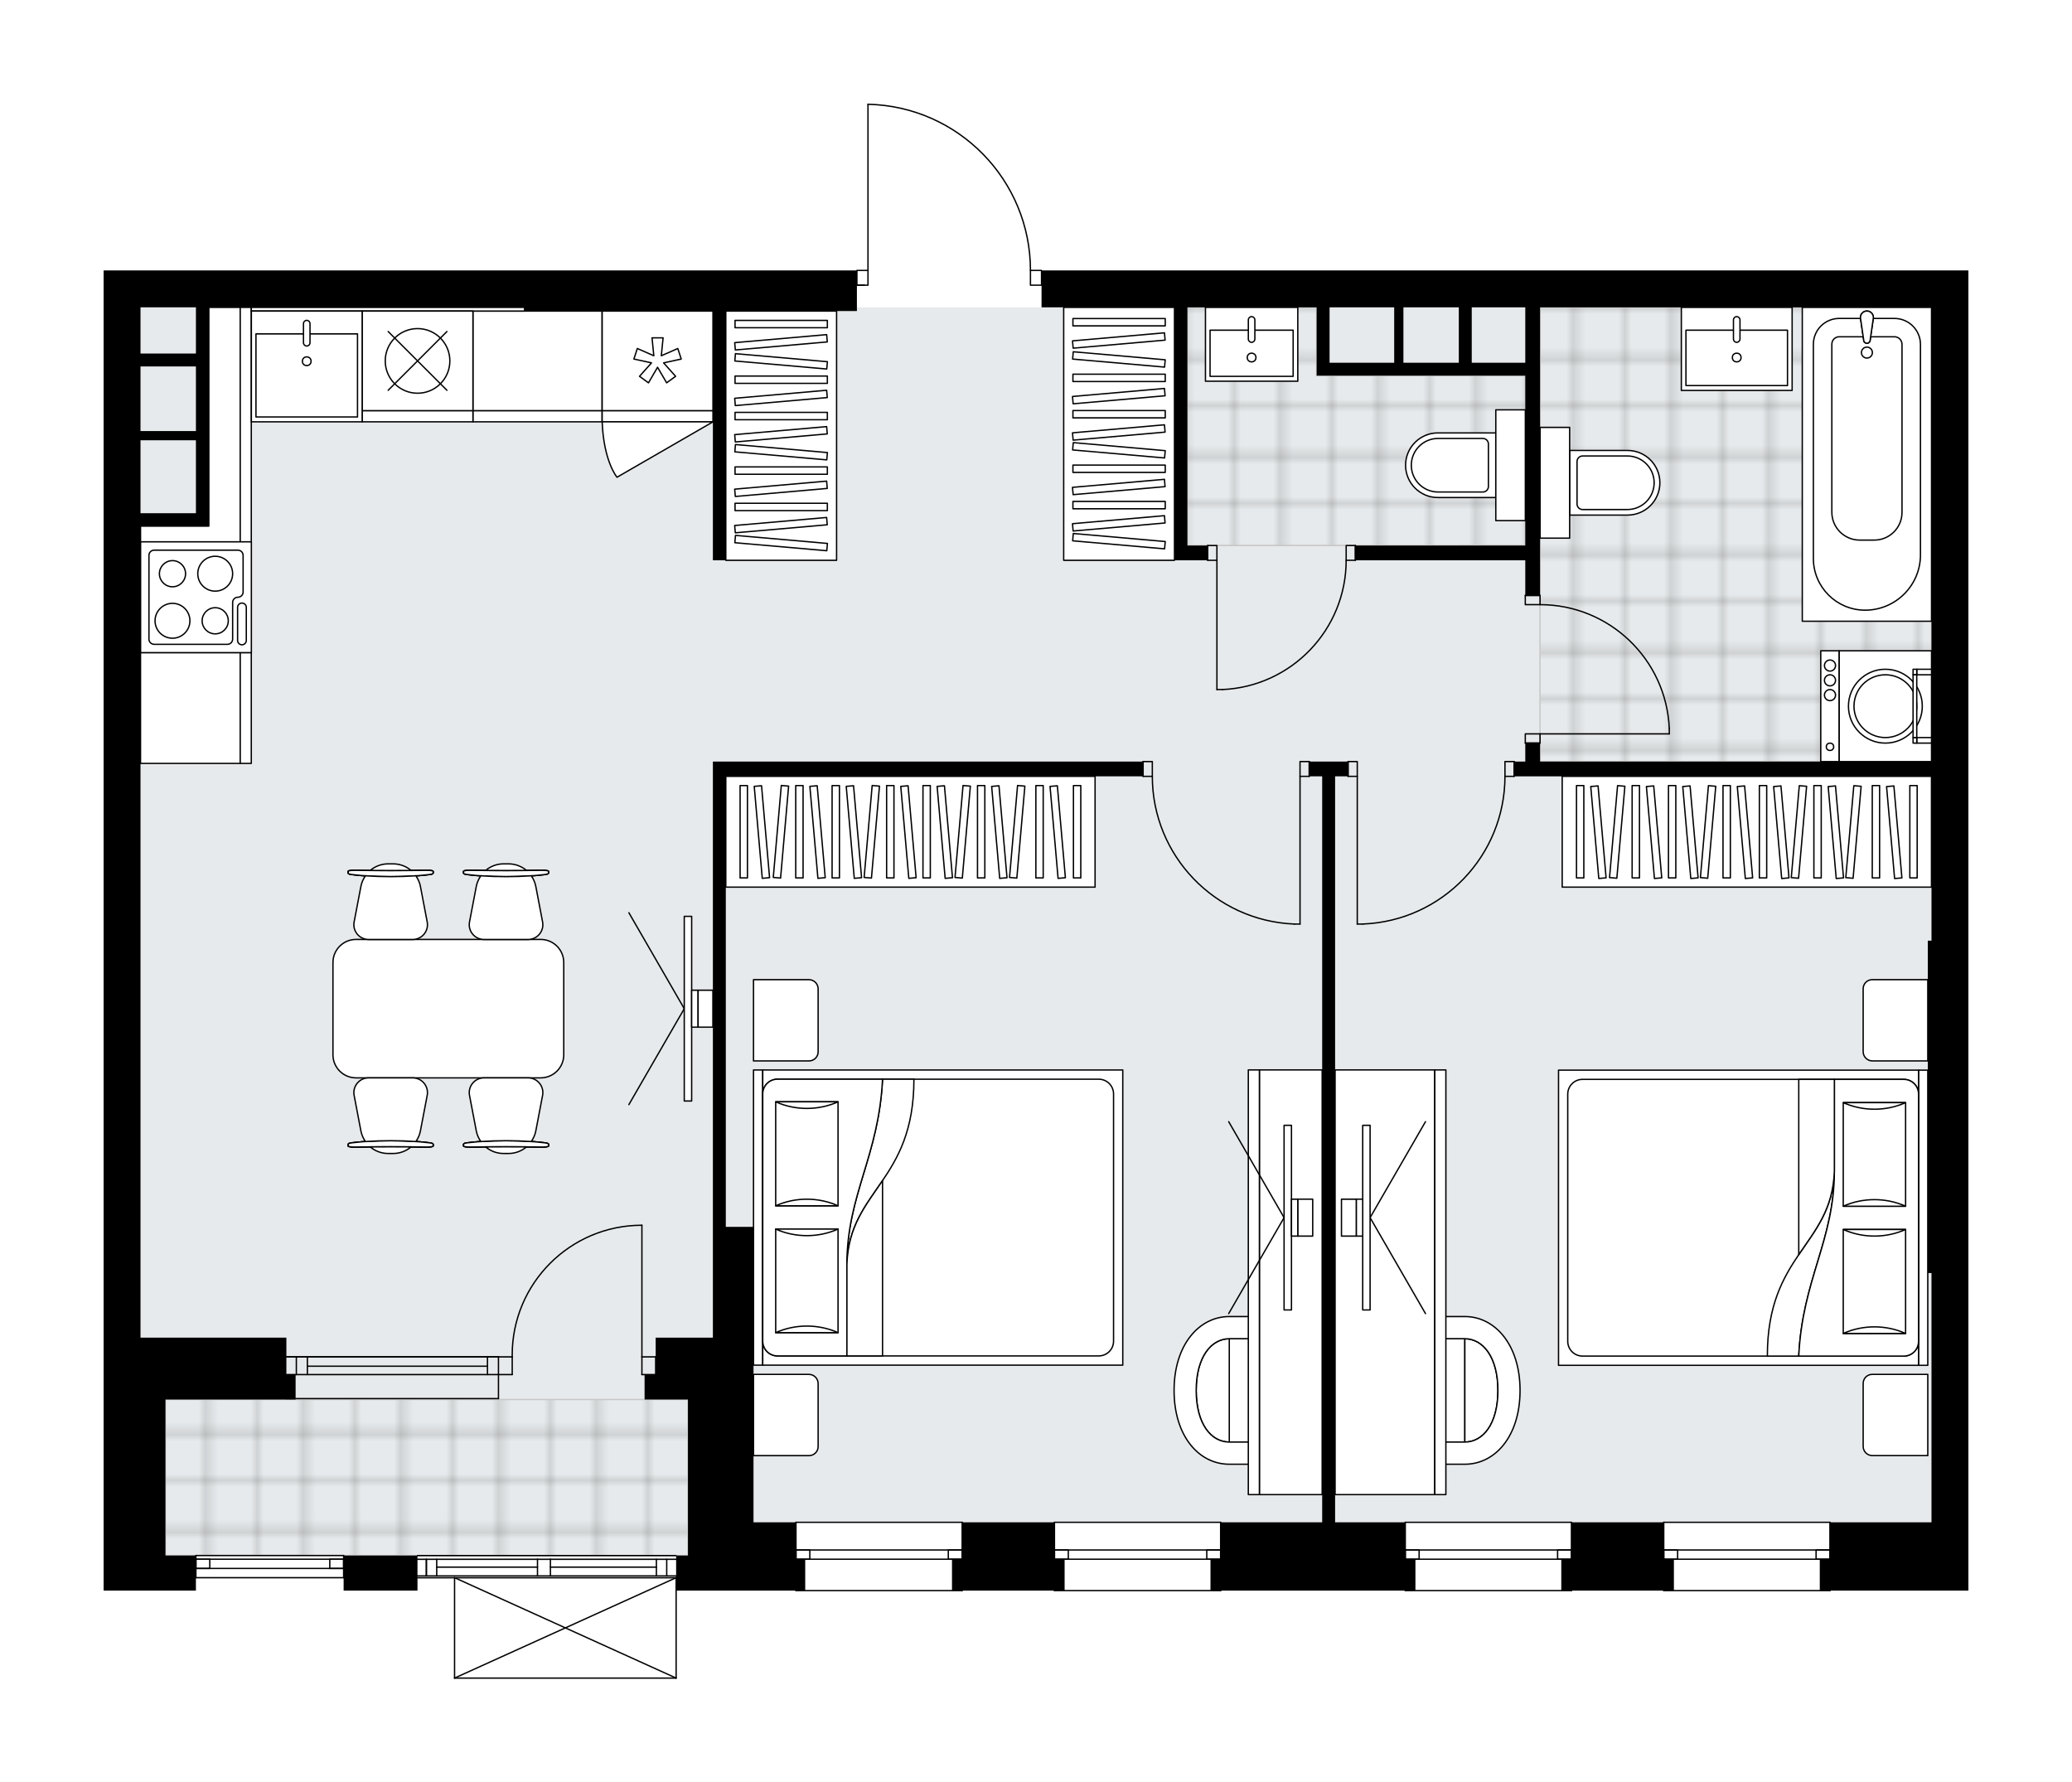 <svg xmlns="http://www.w3.org/2000/svg" xmlns:xlink="http://www.w3.org/1999/xlink" height="1720.35px" id="Layer_1" style="enable-background:new 0 0 2000 1720.35;" version="1.1" viewBox="0 0 2000 1720.35" width="2000px" x="0px" y="0px" xml:space="preserve">
<style type="text/css">
	.st0{fill:none;}
	.st1{opacity:0.25;fill:none;stroke:#070606;stroke-width:0.4;stroke-miterlimit:10;}
	.st2{fill:#FFFFFF;}
	.st3{fill:#E7EAEC;}
	.st4{fill:url(#SVGID_1_);stroke:#C8C8C8;stroke-width:1.3;stroke-miterlimit:10;}
	
		.st5{fill:url(#SVGID_00000100360235282707390700000000232875017208969896_);stroke:#C8C8C8;stroke-width:1.3;stroke-miterlimit:10;}
	
		.st6{fill:url(#SVGID_00000031926298710719580560000014942643833028035254_);stroke:#C8C8C8;stroke-width:1.3;stroke-miterlimit:10;}
	.st7{fill:none;stroke:#000000;stroke-width:1.3;stroke-linecap:round;stroke-linejoin:round;stroke-miterlimit:10;}
	.st8{fill:#FFFFFF;stroke:#000000;stroke-width:1.3;stroke-linecap:round;stroke-linejoin:round;stroke-miterlimit:10;}
	.st9{fill:none;stroke:#000000;stroke-width:1.3;stroke-linecap:round;stroke-linejoin:round;}
	.st10{fill:none;stroke:#000000;stroke-width:1.3;stroke-linecap:round;stroke-linejoin:round;stroke-dasharray:9.792,9.792;}
	.st11{font-family: 'Arial-BoldMT','Arial'; font-weight:bold;}
	.st12{font-size:93.409px;}
	.st13{font-size:79.038px;}
	.st14{font-family: 'ArialMT','Arial';}
	.st15{font-size:40px;}
</style>
<pattern height="14.57" id="New_Pattern_Swatch_2" patternUnits="userSpaceOnUse" style="overflow:visible;" viewBox="7.49 -22.06 14.57 14.57" width="14.57" x="-0.49" y="-139.34">
	<g>
		<rect class="st0" height="14.57" width="14.57" x="7.49" y="-22.06" />
		<g>
			<rect class="st1" height="7.29" width="7.29" x="14.77" y="-7.49" />
		</g>
		<g>
			<rect class="st1" height="7.29" width="7.29" x="0.2" y="-7.49" />
		</g>
		<g>
			<rect class="st1" height="7.29" width="7.29" x="22.06" y="-14.77" />
		</g>
		<g>
			<rect class="st1" height="7.29" width="7.29" x="7.49" y="-14.77" />
			<rect class="st1" height="7.29" width="7.29" x="14.77" y="-22.06" />
		</g>
		<g>
			<rect class="st1" height="7.29" width="7.29" x="0.2" y="-22.06" />
		</g>
		<g>
			<rect class="st1" height="7.29" width="7.29" x="22.06" y="-29.35" />
		</g>
		<g>
			<rect class="st1" height="7.29" width="7.29" x="7.49" y="-29.35" />
		</g>
	</g>
</pattern>
<path class="st2" d="M1900,261.01v646.93v285.15v65.94v276.24h-35.64h-97.37c0,0.36-0.29,0.65-0.65,0.65h-160.4  c-0.36,0-0.65-0.29-0.65-0.65h-87.81c0,0.36-0.29,0.65-0.65,0.65h-160.4c-0.36,0-0.65-0.29-0.65-0.65h-176.92  c0,0.36-0.29,0.65-0.65,0.65h-160.4c-0.36,0-0.65-0.29-0.65-0.65h-87.81c0,0.36-0.29,0.65-0.65,0.65h-160.4  c-0.36,0-0.65-0.29-0.65-0.65H664.06h-10.78v84.44c0,0,0,0,0,0.01c0,0.05-0.02,0.09-0.03,0.14c-0.01,0.04-0.01,0.08-0.03,0.12  c0,0,0,0.01,0,0.01c0,0.01-0.01,0.01-0.02,0.02c-0.05,0.09-0.12,0.17-0.2,0.23c-0.02,0.02-0.04,0.03-0.07,0.04  c-0.09,0.05-0.2,0.09-0.31,0.09H438.77c-0.12,0-0.22-0.04-0.31-0.09c-0.02-0.01-0.04-0.03-0.07-0.04c-0.08-0.06-0.15-0.14-0.2-0.23  c0-0.01-0.01-0.01-0.02-0.02c0,0,0-0.01,0-0.01c-0.02-0.04-0.02-0.08-0.03-0.12c-0.01-0.05-0.03-0.09-0.03-0.14c0,0,0,0,0-0.01  v-96.19h-35.15h0v11.75h-71.29v-11.82H189.11c0,0,0,0,0,0v11.82h-23.17h-6.24H100v-30.29v0v-213.86v-106.93V581.8V261.01h35.64  h370.69H670.3h156.18c0-0.36,0.29-0.65,0.65-0.65h10.04V100.65c0,0,0,0,0-0.01c0,0,0-0.01,0-0.01c0-0.05,0.02-0.1,0.03-0.15  c0.01-0.03,0.01-0.07,0.02-0.1c0.02-0.05,0.06-0.09,0.09-0.14c0.02-0.02,0.03-0.05,0.05-0.07c0.04-0.04,0.1-0.07,0.15-0.1  c0.02-0.01,0.04-0.03,0.06-0.04c0.08-0.03,0.16-0.05,0.25-0.05c0,0,0.01,0,0.02,0c42.33,0.94,81.95,18.13,111.56,48.4  c29.45,30.12,45.74,69.85,45.9,111.95h10.05c0.36,0,0.65,0.29,0.65,0.65h858.36H1900z" id="background" />
<g id="floor">
	<polygon class="st3" points="135.63,1291.11 159.69,1291.11 159.69,1501.4 664.05,1501.4 664.05,1469.32 1864.34,1469.32    1864.34,296.65 811.87,296.65 639.1,296.65 135.63,296.65  " />
	<pattern id="SVGID_1_" patternTransform="matrix(0 -6.287 6.287 0 26445 -50677.832)" xlink:href="#New_Pattern_Swatch_2">
	</pattern>
	<polygon class="st4" points="1864.34,735.07 1864.34,296.65 1486.52,296.65 1486.52,735.07  " />
	
		<pattern id="SVGID_00000021830453281897678070000008756866261024221854_" patternTransform="matrix(0 -6.287 6.287 0 26445 -50677.832)" xlink:href="#New_Pattern_Swatch_2">
	</pattern>
	
		<polygon points="   1146.12,296.65 1146.12,526.55 1408.11,526.55 1408.11,526.31 1472.26,526.31 1472.26,362.59 1270.89,362.59 1270.89,296.65  " style="fill:url(#SVGID_00000021830453281897678070000008756866261024221854_);stroke:#C8C8C8;stroke-width:1.3;stroke-miterlimit:10;" />
	
		<pattern id="SVGID_00000001663606911233725000000007429263791470924683_" patternTransform="matrix(0 -6.287 6.287 0 26445 -50677.832)" xlink:href="#New_Pattern_Swatch_2">
	</pattern>
	
		<polygon points="   664.05,1501.4 664.05,1350.81 159.69,1350.81 159.69,1501.4  " style="fill:url(#SVGID_00000001663606911233725000000007429263791470924683_);stroke:#C8C8C8;stroke-width:1.3;stroke-miterlimit:10;" />
	<g id="LINE_00000005979884108081016680000013126856375377031837_">
		<line class="st7" x1="481.14" x2="276.44" y1="1309.68" y2="1309.68" />
	</g>
	<g id="LINE_00000177476624058666342520000003578482668912355719_">
		<line class="st7" x1="481.14" x2="276.44" y1="1326.75" y2="1326.75" />
	</g>
	<g id="LINE_00000080184289678283781460000000646057836882875317_">
		<line class="st7" x1="470.52" x2="296.68" y1="1318.68" y2="1318.68" />
	</g>
	<g id="LINE_00000152241837002423404010000018379000891350024374_">
		<line class="st7" x1="286.05" x2="286.05" y1="1309.68" y2="1326.75" />
	</g>
	<g id="LINE_00000106125227435024184110000003627220055622311084_">
		<line class="st7" x1="470.52" x2="470.52" y1="1309.68" y2="1326.75" />
	</g>
	<g id="LINE_00000029736672193079230430000013455719444175997598_">
		<line class="st7" x1="481.14" x2="276.44" y1="1309.68" y2="1309.68" />
	</g>
	<g id="LINE_00000080920725009867978570000006169980116926318733_">
		<line class="st7" x1="276.44" x2="481.14" y1="1349.92" y2="1349.92" />
	</g>
	<g id="LINE_00000084524009256068986650000017371603500832205489_">
		<line class="st7" x1="296.68" x2="296.68" y1="1309.67" y2="1326.74" />
	</g>
	<g id="LINE_00000117655171602157783790000018311529280752162735_">
		<line class="st7" x1="481.14" x2="481.14" y1="1309.68" y2="1349.92" />
	</g>
	<g id="LINE_00000112629992374115638760000013413450569358570932_">
		<line class="st7" x1="331.68" x2="189.11" y1="1522.79" y2="1522.79" />
	</g>
	<g id="LINE_00000169550471403543371220000005121695014650016689_">
		<line class="st7" x1="189.11" x2="331.68" y1="1501.4" y2="1501.4" />
	</g>
	<g id="LWPOLYLINE_00000083056605970359139950000004727293619936763823_">
		<rect class="st7" height="8.91" width="13.37" x="318.32" y="1504.97" />
	</g>
	<g id="LINE_00000099623883598079810250000016837241378751975564_">
		<line class="st7" x1="189.11" x2="331.68" y1="1513.88" y2="1513.88" />
	</g>
	<g id="LINE_00000130621558891886681060000010622227184911947445_">
		<line class="st7" x1="331.68" x2="189.11" y1="1504.97" y2="1504.97" />
	</g>
	<g id="LINE_00000078760108222365369120000008711075644990629545_">
		<line class="st7" x1="331.68" x2="331.68" y1="1522.79" y2="1501.4" />
	</g>
	<g id="LWPOLYLINE_00000034058129135864360580000017145806333431498668_">
		<rect class="st7" height="8.91" width="13.37" x="189.11" y="1504.97" />
	</g>
	<g id="LINE_00000018216711270223343700000017234327978765658523_">
		<line class="st7" x1="189.11" x2="189.11" y1="1522.79" y2="1501.4" />
	</g>
	<g id="LINE_00000092444737117805042300000010984134544733730186_">
		<line class="st7" x1="402.97" x2="652.48" y1="1501.47" y2="1501.47" />
	</g>
	<g id="LINE_00000100377060054019755630000002358942108257021318_">
		<line class="st7" x1="652.48" x2="531.29" y1="1521.08" y2="1521.08" />
	</g>
	<g id="LINE_00000177481459894771253140000012408884870183349378_">
		<line class="st7" x1="518.81" x2="402.97" y1="1521.08" y2="1521.08" />
	</g>
	<g id="LINE_00000169540909009710929790000010151105976175850409_">
		<line class="st7" x1="411.56" x2="411.56" y1="1505.04" y2="1521.08" />
	</g>
	<g id="LINE_00000069396435200099511580000011863837739458784412_">
		<line class="st7" x1="643.56" x2="643.56" y1="1505.04" y2="1521.08" />
	</g>
	<g id="LINE_00000176731645371525295140000017586788580764055482_">
		<line class="st7" x1="652.48" x2="531.29" y1="1505.04" y2="1505.04" />
	</g>
	<g id="LINE_00000148643148439426726350000012996926580269590921_">
		<line class="st7" x1="518.81" x2="402.97" y1="1505.04" y2="1505.04" />
	</g>
	<g id="LINE_00000049916654373416665690000004930935085256410784_">
		<line class="st7" x1="518.81" x2="421.54" y1="1512.61" y2="1512.61" />
	</g>
	<g id="LINE_00000003089879650471887180000010548386665950215326_">
		<line class="st7" x1="633.58" x2="531.29" y1="1512.61" y2="1512.61" />
	</g>
	<g id="LINE_00000062911887178348519150000009699299030148497053_">
		<line class="st7" x1="633.58" x2="633.58" y1="1521.08" y2="1505.04" />
	</g>
	<g id="LINE_00000026873225089544409190000017375941455812735874_">
		<line class="st7" x1="411.56" x2="411.56" y1="1505.04" y2="1521.08" />
	</g>
	<g id="LINE_00000085222793951722065640000010252581505983416458_">
		<line class="st7" x1="421.54" x2="421.54" y1="1521.08" y2="1505.04" />
	</g>
	<g id="LINE_00000006667330707669141880000014179072643306570677_">
		<line class="st7" x1="531.29" x2="531.29" y1="1505.04" y2="1521.08" />
	</g>
	<g id="LINE_00000085953537124043732830000016029495884119123603_">
		<line class="st7" x1="531.29" x2="518.81" y1="1521.08" y2="1521.08" />
	</g>
	<g id="LINE_00000116923089981561801650000003607548837359297215_">
		<line class="st7" x1="518.81" x2="518.81" y1="1521.08" y2="1505.04" />
	</g>
	<g id="LINE_00000067940935627567021590000003599853544410450831_">
		<line class="st7" x1="518.81" x2="531.29" y1="1505.04" y2="1505.04" />
	</g>
	<g id="LINE_00000177468386188793777740000007372034756379411595_">
		<line class="st7" x1="652.48" x2="402.97" y1="1522.86" y2="1522.86" />
	</g>
	<g id="LINE_00000178181380989937200460000004332379873948398775_">
		<line class="st7" x1="1178.22" x2="1017.82" y1="1535.26" y2="1535.26" />
	</g>
	<g id="LINE_00000103252261649817649910000006787436748298512773_">
		<line class="st7" x1="1017.82" x2="1178.22" y1="1469.32" y2="1469.32" />
	</g>
	<g id="LWPOLYLINE_00000124864328887339357940000014423061669059701675_">
		<rect class="st7" height="8.91" width="13.37" x="1164.85" y="1496.06" />
	</g>
	<g id="LINE_00000052811893468999752630000009147782125143283898_">
		<line class="st7" x1="1017.82" x2="1178.22" y1="1504.97" y2="1504.97" />
	</g>
	<g id="LINE_00000095298670164489407660000013513070293634846382_">
		<line class="st7" x1="1178.22" x2="1017.82" y1="1496.06" y2="1496.06" />
	</g>
	<g id="LINE_00000002355514335407338570000004767369508476487359_">
		<line class="st7" x1="1178.22" x2="1178.22" y1="1535.26" y2="1469.32" />
	</g>
	<g id="LWPOLYLINE_00000113321813973976046630000009266030854436919986_">
		<rect class="st7" height="8.91" width="13.37" x="1017.82" y="1496.06" />
	</g>
	<g id="LINE_00000009588994293410614310000008149600563873081732_">
		<line class="st7" x1="1017.82" x2="1017.82" y1="1535.26" y2="1469.32" />
	</g>
	<g id="LINE_00000152963707117987183500000001855918899658625157_">
		<line class="st7" x1="928.71" x2="768.32" y1="1535.26" y2="1535.26" />
	</g>
	<g id="LINE_00000019661141034919607320000009458013136497328057_">
		<line class="st7" x1="768.32" x2="928.71" y1="1469.32" y2="1469.32" />
	</g>
	<g id="LWPOLYLINE_00000170985206371727329710000001687475121403155122_">
		<rect class="st7" height="8.91" width="13.37" x="915.35" y="1496.06" />
	</g>
	<g id="LINE_00000168836061335644867680000008520053767573444248_">
		<line class="st7" x1="768.32" x2="928.71" y1="1504.97" y2="1504.97" />
	</g>
	<g id="LINE_00000132050049585774227890000004720381671767311542_">
		<line class="st7" x1="928.71" x2="768.32" y1="1496.06" y2="1496.06" />
	</g>
	<g id="LINE_00000006696749702360409430000012124810604985310852_">
		<line class="st7" x1="928.71" x2="928.71" y1="1535.26" y2="1469.32" />
	</g>
	<g id="LWPOLYLINE_00000160896697400749339260000010938302475046365371_">
		<rect class="st7" height="8.91" width="13.37" x="768.32" y="1496.06" />
	</g>
	<g id="LINE_00000068640285902414956350000000511928467788815497_">
		<line class="st7" x1="768.32" x2="768.32" y1="1535.26" y2="1469.32" />
	</g>
	<g id="LINE_00000111907850940357914260000002590147995735091599_">
		<line class="st7" x1="1516.83" x2="1356.44" y1="1535.26" y2="1535.26" />
	</g>
	<g id="LINE_00000123404509950318605100000007457956884733185955_">
		<line class="st7" x1="1356.44" x2="1516.83" y1="1469.32" y2="1469.32" />
	</g>
	<g id="LWPOLYLINE_00000082352830023555579580000001455056233026403763_">
		<rect class="st7" height="8.91" width="13.37" x="1503.47" y="1496.06" />
	</g>
	<g id="LINE_00000021800601901066957740000015252219520276459911_">
		<line class="st7" x1="1356.44" x2="1516.83" y1="1504.97" y2="1504.97" />
	</g>
	<g id="LINE_00000011746900693260455670000003318203302956592291_">
		<line class="st7" x1="1516.83" x2="1356.44" y1="1496.06" y2="1496.06" />
	</g>
	<g id="LINE_00000073686038975843901610000015676973654370431410_">
		<line class="st7" x1="1516.83" x2="1516.83" y1="1535.26" y2="1469.32" />
	</g>
	<g id="LWPOLYLINE_00000152952996047433956670000001163112388527229631_">
		<rect class="st7" height="8.91" width="13.37" x="1356.44" y="1496.06" />
	</g>
	<g id="LINE_00000134956290663389633010000006772445058375101118_">
		<line class="st7" x1="1356.44" x2="1356.44" y1="1535.26" y2="1469.32" />
	</g>
	<g id="LINE_00000029012447972507854280000016999739162582167173_">
		<line class="st7" x1="1766.34" x2="1605.94" y1="1535.26" y2="1535.26" />
	</g>
	<g id="LINE_00000136396210163070105080000014158585536332706196_">
		<line class="st7" x1="1605.94" x2="1766.34" y1="1469.32" y2="1469.32" />
	</g>
	<g id="LWPOLYLINE_00000065054845658158944300000006832999179520019353_">
		<rect class="st7" height="8.91" width="13.37" x="1752.97" y="1496.06" />
	</g>
	<g id="LINE_00000026877145818871567110000012914276963077671818_">
		<line class="st7" x1="1605.94" x2="1766.34" y1="1504.97" y2="1504.97" />
	</g>
	<g id="LINE_00000011030768810508323030000010618905691162949260_">
		<line class="st7" x1="1766.34" x2="1605.94" y1="1496.06" y2="1496.06" />
	</g>
	<g id="LINE_00000109002129779916605440000013859414084309875384_">
		<line class="st7" x1="1766.34" x2="1766.34" y1="1535.26" y2="1469.32" />
	</g>
	<g id="LWPOLYLINE_00000024680710593555764920000016032334215439463596_">
		<rect class="st7" height="8.91" width="13.37" x="1605.94" y="1496.06" />
	</g>
	<g id="LINE_00000031913044087498860090000016361844582933458324_">
		<line class="st7" x1="1605.94" x2="1605.94" y1="1535.26" y2="1469.32" />
	</g>
	<g id="LWPOLYLINE_00000078766785347538715440000004383337054988124581_">
		<rect class="st7" height="14.26" width="8.91" x="1301.19" y="735.07" />
	</g>
	<g id="LWPOLYLINE_00000054239872209478584480000008425774372611702914_">
		<rect class="st7" height="14.26" width="8.91" x="1452.67" y="735.07" />
	</g>
	<g id="LINE_00000140003913428752446380000014454473303806036895_">
		<line class="st7" x1="1301.19" x2="1301.19" y1="749.32" y2="735.07" />
	</g>
	<g id="LINE_00000048466763586786212040000010979399422226046624_">
		<line class="st7" x1="1461.58" x2="1461.58" y1="749.32" y2="735.07" />
	</g>
	<g id="LINE_00000046330245833676550260000009490427316562090918_">
		<line class="st7" x1="1310.1" x2="1310.1" y1="749.32" y2="891.9" />
	</g>
	<g id="LINE_00000058550437764561290170000001232609243549771175_">
		<line class="st7" x1="1315.45" x2="1310.1" y1="891.9" y2="891.9" />
	</g>
	<g id="ARC_00000104703818049798557310000017522957190461983146_">
		<path class="st7" d="M1452.67,749.32c-0.04,76.66-60.62,139.61-137.23,142.57" />
	</g>
	<g id="LWPOLYLINE_00000024709740187566095070000016913198341521044137_">
		<rect class="st7" height="14.26" width="8.91" x="1254.85" y="735.07" />
	</g>
	<g id="LWPOLYLINE_00000034775624712762736660000014004895998199686040_">
		<rect class="st7" height="14.26" width="8.91" x="1103.37" y="735.07" />
	</g>
	<g id="LINE_00000049191605957176902250000009558629412093293475_">
		<line class="st7" x1="1263.76" x2="1263.76" y1="749.32" y2="735.07" />
	</g>
	<g id="LINE_00000016067134720611091850000003853246637087739029_">
		<line class="st7" x1="1103.37" x2="1103.37" y1="749.32" y2="735.07" />
	</g>
	<g id="LINE_00000172414311164070390390000007092030204774929069_">
		<line class="st7" x1="1254.85" x2="1254.85" y1="749.32" y2="891.9" />
	</g>
	<g id="LINE_00000068651059805895211890000003400300158495490217_">
		<line class="st7" x1="1249.51" x2="1254.85" y1="891.9" y2="891.9" />
	</g>
	<g id="ARC_00000054949929046820369590000015633957061475910055_">
		<path class="st7" d="M1249.51,891.9c-76.61-2.97-137.19-65.91-137.23-142.57" />
	</g>
	<g id="LWPOLYLINE_00000168809785974884654180000013362601269386393745_">
		<rect class="st7" height="14.26" width="8.91" x="1165.72" y="526.55" />
	</g>
	<g id="LWPOLYLINE_00000044863933106827772450000013827778746064172713_">
		<rect class="st7" height="14.26" width="8.91" x="1299.39" y="526.55" />
	</g>
	<g id="LINE_00000104687173215808978290000003083431276284072345_">
		<line class="st7" x1="1165.72" x2="1165.72" y1="540.81" y2="526.55" />
	</g>
	<g id="LINE_00000157273267194927612290000006515806826153688217_">
		<line class="st7" x1="1308.3" x2="1308.3" y1="540.81" y2="526.55" />
	</g>
	<g id="LINE_00000148647811561219852110000005145986613367304341_">
		<line class="st7" x1="1174.63" x2="1174.63" y1="540.81" y2="665.56" />
	</g>
	<g id="ARC_00000071552230124074851150000001062508892966119818_">
		<path class="st7" d="M1299.39,540.81c-0.04,66.82-52.65,121.78-119.41,124.75" />
	</g>
	<g id="LINE_00000144338040056395062850000008481870579144660408_">
		<line class="st7" x1="1174.63" x2="1179.98" y1="665.56" y2="665.56" />
	</g>
	<g id="LWPOLYLINE_00000162336108134451029660000011090247158941396921_">
		<rect class="st7" height="8.91" width="14.26" x="1472.28" y="708.35" />
	</g>
	<g id="LWPOLYLINE_00000049936969772828129180000010712763206559261092_">
		<rect class="st7" height="8.91" width="14.26" x="1472.28" y="574.69" />
	</g>
	<g id="LINE_00000098218790250245851000000003025788583215480495_">
		<line class="st7" x1="1486.53" x2="1472.28" y1="717.26" y2="717.26" />
	</g>
	<g id="LINE_00000056425950653425190360000017678035014320283305_">
		<line class="st7" x1="1486.53" x2="1472.28" y1="574.69" y2="574.69" />
	</g>
	<g id="LINE_00000172439755829868082990000004290549858479725997_">
		<line class="st7" x1="1486.53" x2="1611.29" y1="708.35" y2="708.35" />
	</g>
	<g id="ARC_00000111908731022244185720000003923641379951835789_">
		<path class="st7" d="M1486.53,583.6c66.82,0.04,121.78,52.65,124.75,119.41" />
	</g>
	<g id="LINE_00000043431301306681239040000001912624273185555075_">
		<line class="st7" x1="1611.29" x2="1611.29" y1="708.35" y2="703.01" />
	</g>
	<g id="ARC_00000080176103945748843950000011648975439549983632_">
		<path class="st7" d="M994.65,261.01c0-87.2-69.66-158.42-156.83-160.36" />
	</g>
	<g id="LINE_00000118389246311640585740000010186139345738669490_">
		<line class="st7" x1="834.26" x2="827.13" y1="275.26" y2="275.26" />
	</g>
	<g id="LINE_00000140711834966093059330000017797543613704050573_">
		<line class="st7" x1="837.82" x2="837.82" y1="261.01" y2="100.65" />
	</g>
	<g id="LWPOLYLINE_00000062157960443311187600000014521863313353037443_">
		<rect class="st7" height="14.26" width="10.69" x="994.65" y="261.01" />
	</g>
	<g id="LWPOLYLINE_00000042000779528610182880000013888530864112476302_">
		<rect class="st7" height="14.26" width="10.69" x="827.13" y="261.01" />
	</g>
	<g id="ARC_00000006685086676594905260000006484098054019854750_">
		<path class="st7" d="M494.42,1309.68c-0.01-0.62-0.01-1.24-0.01-1.86c-0.01-69.15,56.04-125.2,125.19-125.21" />
	</g>
	<g id="LINE_00000142151052050339066920000005740574374670724789_">
		<line class="st7" x1="619.6" x2="619.6" y1="1309.68" y2="1182.61" />
	</g>
	<g id="LINE_00000129183723653943450460000005378223250105501848_">
		<line class="st7" x1="481.14" x2="494.42" y1="1309.68" y2="1309.68" />
	</g>
	<g id="LINE_00000061459845234697942800000018113034294308110256_">
		<line class="st7" x1="494.42" x2="494.42" y1="1309.68" y2="1326.75" />
	</g>
	<g id="LINE_00000056407304946970526990000018322470171475933590_">
		<line class="st7" x1="494.42" x2="481.14" y1="1326.75" y2="1326.75" />
	</g>
	<g id="LINE_00000078732738222700060960000011956218678140480174_">
		<line class="st7" x1="632.87" x2="619.6" y1="1326.75" y2="1326.75" />
	</g>
	<g id="LINE_00000073708790465518304450000003131983183548952995_">
		<line class="st7" x1="619.6" x2="619.6" y1="1326.75" y2="1309.68" />
	</g>
	<g id="LINE_00000059999193570011281710000016119861534892547231_">
		<line class="st7" x1="619.6" x2="632.87" y1="1309.68" y2="1309.68" />
	</g>
	<g id="LINE_00000049906557997040479500000007122634896889499557_">
		<line class="st7" x1="632.87" x2="632.87" y1="1326.75" y2="1309.68" />
	</g>
	<g id="LINE_00000028318100588695362600000017906135354370455445_">
		<line class="st7" x1="652.63" x2="438.77" y1="1619.7" y2="1619.7" />
	</g>
	<g id="LINE_00000026861706380092142060000005230143153128111236_">
		<line class="st7" x1="438.77" x2="438.77" y1="1619.7" y2="1522.79" />
	</g>
	<g id="LINE_00000079450771182780004000000001672786226102040976_">
		<line class="st7" x1="652.63" x2="652.63" y1="1522.79" y2="1619.7" />
	</g>
	<g id="LWPOLYLINE_00000178191220027260235350000017480595326676393120_">
		<line class="st7" x1="438.77" x2="652.63" y1="1522.79" y2="1619.7" />
	</g>
	<g id="LWPOLYLINE_00000003821877021721551890000009812663322043970202_">
		<line class="st7" x1="652.63" x2="438.77" y1="1522.79" y2="1619.7" />
	</g>
	<g>
		<path d="M1864.36,261.01h-859.01v35.64h128.32v229.9v14.26h32.06v-14.26h-19.59v-229.9h124.75v65.94h12.48h32.08h92.67h12.48    h51.68v163.96H1308.3v14.26h163.98v33.88h14.26V296.65h377.82v438.42h-377.82v-17.8h-14.26v17.8h-10.69v14.26h402.77v158.61h-3.56    v285.15v35.64h3.56v30.3v210.3h-98.02v35.64h-9.8v30.3h9.8h98.02H1900v-276.24v-65.94V907.94V261.01H1864.36z M1315.45,350.12    h-32.08v-53.47h62.38v53.47H1315.45z M1408.12,350.12h-53.47v-53.47h53.47V350.12z M1472.28,350.12h-51.68v-53.47h51.68V350.12z" />
		<polygon points="688.12,735.07 688.12,1184.18 688.12,1291.11 632.87,1291.11 632.87,1326.75 622.18,1326.75 622.18,1350.81     632.87,1350.81 664.06,1350.81 664.06,1469.32 664.06,1501.4 652.63,1501.4 652.63,1535.26 664.06,1535.26 777.23,1535.26     777.23,1504.97 768.32,1504.97 768.32,1469.32 727.33,1469.32 727.33,1350.81 727.33,1291.11 727.33,1184.18 700.59,1184.18     700.59,749.32 1103.37,749.32 1103.37,735.07 700.59,735.07   " />
		<polygon points="1356.44,1469.32 1288.71,1469.32 1288.71,749.32 1301.19,749.32 1301.19,735.07 1263.76,735.07 1263.76,749.32     1276.24,749.32 1276.24,1469.32 1178.22,1469.32 1178.22,1504.97 1168.42,1504.97 1168.42,1535.26 1366.24,1535.26     1366.24,1504.97 1356.44,1504.97   " />
		<rect height="33.86" width="71.29" x="331.68" y="1501.4" />
		<polygon points="1017.82,1469.32 928.71,1469.32 928.71,1504.97 918.91,1504.97 918.91,1535.26 1027.62,1535.26 1027.62,1504.97     1017.82,1504.97   " />
		<polygon points="1605.94,1469.32 1516.83,1469.32 1516.83,1504.97 1507.03,1504.97 1507.03,1535.26 1615.74,1535.26     1615.74,1504.97 1605.94,1504.97   " />
		<path d="M670.3,300.21h17.82v240.59h12.48V300.21h126.53v-39.21H670.3H506.34H135.64H100V581.8v602.38v106.93v213.86v0v30.29h59.7    h6.24h23.17v-33.86h-23.17h-6.24v-150.59h116.73h8.91v-24.06h-8.91v-35.64H159.7h-24.06v-106.93V581.8v-73.96h65.94v-12.48v-44.55    V296.65h304.75v3.56H670.3z M135.64,353.68h53.47v62.38h-53.47V353.68z M189.11,495.36h-53.47v-70.4h53.47v25.84V495.36z     M189.11,341.2h-53.47v-44.55h53.47V341.2z" />
	</g>
</g>
<g id="mebel">
	<g>
		<path class="st8" d="M1798.42,954.32v60.76c0,4.92,3.99,8.91,8.91,8.91h53.47v-78.42h-53.63    C1802.33,945.58,1798.42,949.49,1798.42,954.32z" />
		<path class="st8" d="M1798.42,1335.3v60.76c0,4.92,3.99,8.91,8.91,8.91h53.47v-78.42h-53.63    C1802.33,1326.56,1798.42,1330.47,1798.42,1335.3z" />
		<g>
			
				<rect class="st8" height="8.91" transform="matrix(-1.836970e-16 1 -1 -1.836970e-16 3031.692 -680.981)" width="284.91" x="1713.88" y="1170.9" />
			
				<rect class="st8" height="347.52" transform="matrix(-1.836970e-16 1 -1 -1.836970e-16 2853.474 -502.764)" width="284.91" x="1535.67" y="1001.59" />
			<path class="st8" d="M1851.88,1056.07v238.57c0,7.87-6.38,14.26-14.26,14.26h-310.1c-7.87,0-14.26-6.38-14.26-14.26v-238.57     c0-7.87,6.38-14.26,14.26-14.26h310.1C1845.5,1041.81,1851.88,1048.2,1851.88,1056.07z" />
			<path class="st8" d="M1736.25,1308.9c3.65-74.52,34.36-111.45,34.38-178.54c-2.43,71.8-64.81,79.46-64.68,178.54L1736.25,1308.9z     " />
			<g>
				<path class="st8" d="M1736.25,1308.9c3.65-74.52,34.36-111.45,34.38-178.54l0-88.54h66.99c7.87,0,14.26,6.38,14.26,14.26v238.57      c0,7.87-6.38,14.26-14.26,14.26L1736.25,1308.9L1736.25,1308.9z" />
			</g>
			
				<rect class="st8" height="60.18" transform="matrix(-1.836970e-16 1 -1 -1.836970e-16 2923.547 -695.029)" width="99.98" x="1759.3" y="1084.17" />
			<path class="st8" d="M1779.2,1164.25c18.9-8.47,41.28-8.47,60.18,0H1779.2z" />
			<path class="st8" d="M1839.38,1064.27c-18.9,8.47-41.28,8.47-60.18,0H1839.38z" />
			
				<rect class="st8" height="60.18" transform="matrix(-1.836970e-16 1 -1 -1.836970e-16 3046.176 -572.401)" width="100.37" x="1759.11" y="1206.8" />
			<path class="st8" d="M1779.2,1287.07c18.9-8.5,41.28-8.5,60.18,0H1779.2z" />
			<path class="st8" d="M1839.38,1186.7c-18.9,8.5-41.28,8.5-60.18,0H1839.38z" />
			<g>
				<path class="st8" d="M1770.63,1130.35v-88.54h-34.38v169.18C1752.47,1187.02,1769.39,1167.06,1770.63,1130.35z" />
			</g>
		</g>
	</g>
	<g>
		<path class="st8" d="M789.7,1396.23v-60.76c0-4.92-3.99-8.91-8.91-8.91h-53.47v78.42h53.63    C785.79,1404.97,789.7,1401.06,789.7,1396.23z" />
		<path class="st8" d="M789.7,1015.25v-60.76c0-4.92-3.99-8.91-8.91-8.91h-53.47v78.42h53.63    C785.79,1023.99,789.7,1020.08,789.7,1015.25z" />
		<g>
			
				<rect class="st8" height="8.91" transform="matrix(4.503670e-11 -1 1 4.503670e-11 -443.412 1906.976)" width="284.91" x="589.33" y="1170.74" />
			
				<rect class="st8" height="347.52" transform="matrix(4.503670e-11 -1 1 4.503670e-11 -265.194 2085.194)" width="284.91" x="767.55" y="1001.43" />
			<path class="st8" d="M736.24,1294.48v-238.57c0-7.87,6.38-14.26,14.26-14.26h310.1c7.87,0,14.26,6.38,14.26,14.26v238.57     c0,7.87-6.38,14.26-14.26,14.26H750.5C742.62,1308.74,736.24,1302.35,736.24,1294.48z" />
			<path class="st8" d="M851.86,1041.65c-3.65,74.52-34.36,111.45-34.38,178.54c2.43-71.8,64.81-79.46,64.68-178.54L851.86,1041.65z     " />
			<g>
				<path class="st8" d="M851.86,1041.65c-3.65,74.52-34.36,111.45-34.38,178.54l0,88.54H750.5c-7.87,0-14.26-6.38-14.26-14.26      v-238.57c0-7.87,6.38-14.26,14.26-14.26L851.86,1041.65L851.86,1041.65z" />
			</g>
			
				<rect class="st8" height="60.18" transform="matrix(4.603879e-11 -1 1 4.603879e-11 -457.46 2015.121)" width="99.98" x="728.84" y="1206.2" />
			<path class="st8" d="M808.92,1186.3c-18.9,8.47-41.28,8.47-60.18,0H808.92z" />
			<path class="st8" d="M748.74,1286.28c18.9-8.47,41.28-8.47,60.18,0H748.74z" />
			
				<rect class="st8" height="60.18" transform="matrix(4.511886e-11 -1 1 4.511886e-11 -334.831 1892.493)" width="100.37" x="728.65" y="1083.57" />
			<path class="st8" d="M808.92,1063.48c-18.9,8.5-41.28,8.5-60.18,0H808.92z" />
			<path class="st8" d="M748.74,1163.84c18.9-8.5,41.28-8.5,60.18,0H748.74z" />
			<g>
				<path class="st8" d="M817.49,1220.2v88.54h34.38v-169.18C835.64,1163.53,818.73,1183.49,817.49,1220.2z" />
			</g>
		</g>
	</g>
	<g>
		<g>
			<g>
				<path class="st8" d="M1324.75,1378.57v-73.11c0-7.36,5.97-13.32,13.32-13.32h75.88v99.76h-75.88      C1330.72,1391.9,1324.75,1385.93,1324.75,1378.57z" />
				<path class="st8" d="M1413.95,1292.14c17.31,0,31.94,17.42,31.94,49.9c0,32.48-14.45,49.86-31.94,49.86V1292.14z" />
				<path class="st8" d="M1413.95,1413.28c29.19,0,53.28-26.95,53.28-71.25s-24.41-71.29-53.28-71.29h-75.83v21.39h75.83      c17.31,0,31.94,17.42,31.94,49.9c0,32.48-14.45,49.86-31.94,49.86h-75.83v21.39H1413.95z" />
			</g>
		</g>
		<g>
			
				<rect class="st8" height="96.24" transform="matrix(-3.521527e-10 -1 1 -3.521527e-10 99.173 2574.476)" width="409.9" x="1131.87" y="1189.53" />
			
				<rect class="st8" height="10.69" transform="matrix(-1.882087e-10 -1 1 -1.882087e-10 152.639 2627.941)" width="409.9" x="1185.34" y="1232.3" />
		</g>
		<g>
			<g>
				<g id="LINE_00000158015664429499286050000007926343148787066504_">
					<line class="st8" x1="1322.48" x2="1375.95" y1="1175.27" y2="1267.88" />
				</g>
				<g id="LINE_00000009588123322359814040000012133071466912123294_">
					<line class="st8" x1="1322.48" x2="1375.95" y1="1175.27" y2="1082.67" />
				</g>
			</g>
			
				<rect class="st8" height="178.22" transform="matrix(-1 1.765733e-10 -1.765733e-10 -1 2637.836 2350.55)" width="7.13" x="1315.35" y="1086.17" />
			<rect class="st8" height="35.64" width="6.24" x="1309.12" y="1157.45" />
			
				<rect class="st8" height="35.64" transform="matrix(-1 1.814214e-10 -1.814214e-10 -1 2603.975 2350.55)" width="14.26" x="1294.86" y="1157.45" />
		</g>
	</g>
	<g>
		
			<rect class="st8" height="356.44" transform="matrix(1.441676e-10 -1 1 1.441676e-10 883.332 2488.931)" width="106.93" x="1632.67" y="624.58" />
		<g>
			
				<rect class="st8" height="7.08" transform="matrix(1.347474e-10 -1 1 1.347474e-10 776.155 2381.754)" width="89.11" x="1534.4" y="799.26" />
			
				<rect class="st8" height="7.08" transform="matrix(1.347474e-10 -1 1 1.347474e-10 811.243 2416.843)" width="89.11" x="1569.49" y="799.26" />
			
				<rect class="st8" height="7.08" transform="matrix(1.355432e-10 -1 1 1.355432e-10 863.876 2469.476)" width="89.11" x="1622.12" y="799.26" />
			
				<rect class="st8" height="7.08" transform="matrix(1.347669e-10 -1 1 1.347669e-10 898.965 2504.564)" width="89.11" x="1657.21" y="799.26" />
			
				<rect class="st8" height="7.08" transform="matrix(1.347474e-10 -1 1 1.347474e-10 951.598 2557.198)" width="89.11" x="1709.84" y="799.26" />
			
				<rect class="st8" height="7.08" transform="matrix(0.087 -0.996 0.996 0.087 625.579 2288.299)" width="89.11" x="1516.86" y="799.26" />
			
				<rect class="st8" height="7.08" transform="matrix(0.087 -0.996 0.996 0.087 705.656 2375.687)" width="89.11" x="1604.58" y="799.26" />
			
				<rect class="st8" height="7.08" transform="matrix(0.087 -0.996 0.996 0.087 785.732 2463.075)" width="89.11" x="1692.3" y="799.26" />
			
				<rect class="st8" height="7.08" transform="matrix(-0.087 -0.996 0.996 -0.087 935.898 2463.192)" width="89.11" x="1551.94" y="799.26" />
			
				<rect class="st8" height="7.08" transform="matrix(-0.087 -0.996 0.996 -0.087 974.045 2498.147)" width="89.11" x="1587.03" y="799.26" />
			
				<rect class="st8" height="7.08" transform="matrix(-0.087 -0.996 0.996 -0.087 1031.265 2550.58)" width="89.11" x="1639.67" y="799.26" />
			
				<rect class="st8" height="7.08" transform="matrix(-0.087 -0.996 0.996 -0.087 1069.412 2585.535)" width="89.11" x="1674.75" y="799.26" />
			
				<rect class="st8" height="7.08" transform="matrix(0.087 -0.996 0.996 0.087 833.778 2515.508)" width="89.11" x="1744.93" y="799.26" />
			
				<rect class="st8" height="7.08" transform="matrix(-0.087 -0.996 0.996 -0.087 1126.632 2637.968)" width="89.11" x="1727.39" y="799.26" />
			
				<rect class="st8" height="7.08" transform="matrix(1.347669e-10 -1 1 1.347669e-10 722.451 2328.05)" width="89.11" x="1480.7" y="799.26" />
			
				<rect class="st8" height="7.08" transform="matrix(-0.087 -0.996 0.996 -0.087 877.514 2409.692)" width="89.11" x="1498.24" y="799.26" />
			
				<rect class="st8" height="7.08" transform="matrix(1.339915e-10 -1 1 1.339915e-10 1007.942 2613.541)" width="89.11" x="1766.19" y="799.26" />
			
				<rect class="st8" height="7.08" transform="matrix(1.347474e-10 -1 1 1.347474e-10 1044.213 2649.812)" width="89.11" x="1802.46" y="799.26" />
			
				<rect class="st8" height="7.08" transform="matrix(-0.087 -0.996 0.996 -0.087 1187.887 2694.097)" width="89.11" x="1783.73" y="799.26" />
		</g>
	</g>
	<g>
		
			<rect class="st8" height="356.44" transform="matrix(1.439636e-10 -1 1 1.439636e-10 76.005 1681.604)" width="106.93" x="825.34" y="624.58" />
		<g>
			
				<rect class="st8" height="7.08" transform="matrix(1.346346e-10 -1 1 1.346346e-10 -31.172 1574.427)" width="89.11" x="727.07" y="799.26" />
			
				<rect class="st8" height="7.08" transform="matrix(1.347571e-10 -1 1 1.347571e-10 3.917 1609.516)" width="89.11" x="762.16" y="799.26" />
			
				<rect class="st8" height="7.08" transform="matrix(1.353389e-10 -1 1 1.353389e-10 56.55 1662.149)" width="89.11" x="814.79" y="799.26" />
			
				<rect class="st8" height="7.08" transform="matrix(1.347571e-10 -1 1 1.347571e-10 91.638 1697.238)" width="89.11" x="849.88" y="799.26" />
			
				<rect class="st8" height="7.08" transform="matrix(1.346346e-10 -1 1 1.346346e-10 144.272 1749.871)" width="89.11" x="902.52" y="799.26" />
			
				<rect class="st8" height="7.08" transform="matrix(0.087 -0.996 0.996 0.087 -111.384 1484.045)" width="89.11" x="709.53" y="799.26" />
			
				<rect class="st8" height="7.08" transform="matrix(0.087 -0.996 0.996 0.087 -31.308 1571.433)" width="89.11" x="797.25" y="799.26" />
			
				<rect class="st8" height="7.08" transform="matrix(0.087 -0.996 0.996 0.087 48.769 1658.821)" width="89.11" x="884.97" y="799.26" />
			
				<rect class="st8" height="7.08" transform="matrix(-0.087 -0.996 0.996 -0.087 58.208 1658.937)" width="89.11" x="744.62" y="799.26" />
			
				<rect class="st8" height="7.08" transform="matrix(-0.087 -0.996 0.996 -0.087 96.355 1693.892)" width="89.11" x="779.71" y="799.26" />
			
				<rect class="st8" height="7.08" transform="matrix(-0.087 -0.996 0.996 -0.087 153.575 1746.325)" width="89.11" x="832.34" y="799.26" />
			
				<rect class="st8" height="7.08" transform="matrix(-0.087 -0.996 0.996 -0.087 191.722 1781.28)" width="89.11" x="867.43" y="799.26" />
			
				<rect class="st8" height="7.08" transform="matrix(0.087 -0.996 0.996 0.087 96.814 1711.253)" width="89.11" x="937.61" y="799.26" />
			
				<rect class="st8" height="7.08" transform="matrix(-0.087 -0.996 0.996 -0.087 248.943 1833.713)" width="89.11" x="920.06" y="799.26" />
			
				<rect class="st8" height="7.08" transform="matrix(1.348184e-10 -1 1 1.348184e-10 -84.876 1520.723)" width="89.11" x="673.37" y="799.26" />
			
				<rect class="st8" height="7.08" transform="matrix(-0.087 -0.996 0.996 -0.087 -0.176 1605.438)" width="89.11" x="690.91" y="799.26" />
			
				<rect class="st8" height="7.08" transform="matrix(1.342571e-10 -1 1 1.342571e-10 200.616 1806.215)" width="89.11" x="958.86" y="799.26" />
			
				<rect class="st8" height="7.08" transform="matrix(1.347474e-10 -1 1 1.347474e-10 236.886 1842.485)" width="89.11" x="995.13" y="799.26" />
			
				<rect class="st8" height="7.08" transform="matrix(-0.087 -0.996 0.996 -0.087 310.197 1889.843)" width="89.11" x="976.41" y="799.26" />
		</g>
	</g>
	<g>
		<rect class="st8" height="244.16" width="106.93" x="1026.73" y="296.66" />
		<g>
			<rect class="st8" height="7.08" width="89.11" x="1035.64" y="361.17" />
			<rect class="st8" height="7.08" width="89.11" x="1035.64" y="396.26" />
			<rect class="st8" height="7.08" width="89.11" x="1035.64" y="448.89" />
			<rect class="st8" height="7.08" width="89.11" x="1035.64" y="483.98" />
			
				<rect class="st8" height="7.08" transform="matrix(0.996 0.087 -0.087 0.996 34.368 -92.824)" width="89.11" x="1035.64" y="343.62" />
			
				<rect class="st8" height="7.08" transform="matrix(0.996 0.087 -0.087 0.996 42.013 -92.49)" width="89.11" x="1035.64" y="431.34" />
			
				<rect class="st8" height="7.08" transform="matrix(0.996 0.087 -0.087 0.996 49.659 -92.156)" width="89.11" x="1035.64" y="519.07" />
			
				<rect class="st8" height="7.08" transform="matrix(0.996 -0.087 0.087 0.996 -29.205 95.599)" width="89.11" x="1035.64" y="378.71" />
			
				<rect class="st8" height="7.08" transform="matrix(0.996 -0.087 0.087 0.996 -32.263 95.733)" width="89.11" x="1035.64" y="413.8" />
			
				<rect class="st8" height="7.08" transform="matrix(0.996 -0.087 0.087 0.996 -36.85 95.933)" width="89.11" x="1035.64" y="466.43" />
			
				<rect class="st8" height="7.08" transform="matrix(0.996 -0.087 0.087 0.996 -39.909 96.067)" width="89.11" x="1035.64" y="501.52" />
			<rect class="st8" height="7.08" width="89.11" x="1035.64" y="307.46" />
			
				<rect class="st8" height="7.08" transform="matrix(0.996 -0.087 0.087 0.996 -24.524 95.395)" width="89.11" x="1035.64" y="325.01" />
		</g>
	</g>
	<g>
		<rect class="st8" height="240.59" width="106.93" x="700.59" y="300.23" />
		<g>
			<rect class="st8" height="7.08" width="89.11" x="709.5" y="362.95" />
			<rect class="st8" height="7.08" width="89.11" x="709.5" y="398.04" />
			<rect class="st8" height="7.08" width="89.11" x="709.5" y="450.68" />
			<rect class="st8" height="7.08" width="89.11" x="709.5" y="485.76" />
			
				<rect class="st8" height="7.08" transform="matrix(0.996 0.087 -0.087 0.996 33.282 -64.393)" width="89.11" x="709.5" y="345.41" />
			
				<rect class="st8" height="7.08" transform="matrix(0.996 0.087 -0.087 0.996 40.928 -64.059)" width="89.11" x="709.5" y="433.13" />
			
				<rect class="st8" height="7.08" transform="matrix(0.996 0.087 -0.087 0.996 48.573 -63.725)" width="89.11" x="709.5" y="520.85" />
			
				<rect class="st8" height="7.08" transform="matrix(0.996 -0.087 0.087 0.996 -30.602 67.182)" width="89.11" x="709.5" y="380.5" />
			
				<rect class="st8" height="7.08" transform="matrix(0.996 -0.087 0.087 0.996 -33.66 67.316)" width="89.11" x="709.5" y="415.59" />
			
				<rect class="st8" height="7.08" transform="matrix(0.996 -0.087 0.087 0.996 -38.247 67.516)" width="89.11" x="709.5" y="468.22" />
			
				<rect class="st8" height="7.08" transform="matrix(0.996 -0.087 0.087 0.996 -41.306 67.649)" width="89.11" x="709.5" y="503.31" />
			<rect class="st8" height="7.08" width="89.11" x="709.5" y="309.25" />
			
				<rect class="st8" height="7.08" transform="matrix(0.996 -0.087 0.087 0.996 -25.921 66.978)" width="89.11" x="709.5" y="326.79" />
		</g>
	</g>
	<g>
		<g>
			<g>
				<path class="st8" d="M1275.77,1378.57v-73.11c0-7.36-5.97-13.32-13.33-13.32h-75.88v99.76h75.88      C1269.8,1391.9,1275.77,1385.93,1275.77,1378.57z" />
				<path class="st8" d="M1186.56,1292.14c-17.31,0-31.94,17.42-31.94,49.9c0,32.48,14.45,49.86,31.94,49.86V1292.14z" />
				<path class="st8" d="M1186.56,1413.28c-29.19,0-53.28-26.95-53.28-71.25s24.41-71.29,53.28-71.29h75.83v21.39h-75.83      c-17.31,0-31.94,17.42-31.94,49.9c0,32.48,14.45,49.86,31.94,49.86h75.83v21.39H1186.56z" />
			</g>
		</g>
		<g>
			
				<rect class="st8" height="60.59" transform="matrix(2.762071e-10 -1 1 2.762071e-10 8.282 2483.584)" width="409.9" x="1040.98" y="1207.35" />
			
				<rect class="st8" height="10.69" transform="matrix(2.429559e-10 -1 1 2.429559e-10 -27.361 2447.941)" width="409.9" x="1005.34" y="1232.3" />
		</g>
		<g>
			<g>
				<g id="LINE_00000177451314816299191150000011645624001587380159_">
					<line class="st8" x1="1239.46" x2="1186" y1="1175.27" y2="1267.88" />
				</g>
				<g id="LINE_00000114037508614623502830000004212941172915215008_">
					<line class="st8" x1="1239.46" x2="1186" y1="1175.27" y2="1082.67" />
				</g>
			</g>
			<rect class="st8" height="178.22" width="7.13" x="1239.46" y="1086.17" />
			
				<rect class="st8" height="35.64" transform="matrix(-1 -2.216282e-10 2.216282e-10 -1 2499.421 2350.55)" width="6.24" x="1246.59" y="1157.45" />
			<rect class="st8" height="35.64" width="14.26" x="1252.83" y="1157.45" />
		</g>
	</g>
	<g>
		<path class="st8" d="M521.89,1040.36H343.67c-12.3,0-22.28-9.97-22.28-22.28v-89.06c0-12.3,9.97-22.28,22.28-22.28h178.22    c12.3,0,22.28,9.97,22.28,22.28v89.06C544.16,1030.38,534.19,1040.36,521.89,1040.36z" />
		<g>
			<g id="LINE_00000096036985256981403390000008987642219771832479_">
				<path class="st8" d="M414.14,844.14c-21.57,2.71-52.54,2.71-74.11,0c-2.49-0.31-3.94-0.78-3.94-1.28v-0.12v-1.76      c0-0.53,2.79-0.96,6.24-0.96c23.11,0.37,46.4,0.37,69.5,0c3.44,0,6.24,0.43,6.24,0.96v1.76v0.12      C418.07,843.36,416.63,843.82,414.14,844.14z" />
			</g>
			<g id="LINE_00000089550808282864063030000015292386107698215354_">
				<path class="st8" d="M414.14,844.14c-21.57,2.71-52.54,2.71-74.11,0c-2.49-0.31-3.94-0.78-3.94-1.28v-0.12v-1.76      c0-0.53,2.79-0.96,6.24-0.96c23.11,0.37,46.4,0.37,69.5,0c3.44,0,6.24,0.43,6.24,0.96v1.76v0.12      C418.07,843.36,416.63,843.82,414.14,844.14z" />
			</g>
			<g id="LINE_00000097468899806600260600000017517652463958298291_">
				<path class="st8" d="M414.14,844.14c-21.57,2.71-52.54,2.71-74.11,0c-2.49-0.31-3.94-0.78-3.94-1.28v-0.12v-1.76      c0-0.53,2.79-0.96,6.24-0.96c23.11,0.37,46.4,0.37,69.5,0c3.44,0,6.24,0.43,6.24,0.96v1.76v0.12      C418.07,843.36,416.63,843.82,414.14,844.14z" />
			</g>
			<path class="st8" d="M396.78,840.14c-4.69-3.96-10.73-6.33-17.24-6.33h-4.91c-6.52,0-12.55,2.37-17.24,6.33     C370.52,840.25,383.65,840.25,396.78,840.14z" />
			<path class="st8" d="M405.8,855.52c-0.72-3.79-2.3-7.2-4.39-10.2c-15.46,1.09-33.19,1.09-48.65,0c-2.09,3-3.67,6.42-4.39,10.2     l-6.55,34.34c-1.68,8.79,5.06,16.93,14,16.93h42.53c8.95,0,15.68-8.14,14-16.93L405.8,855.52z" />
		</g>
		<g>
			<g id="LINE_00000174597731233692479680000013043294868636220036_">
				<path class="st8" d="M525.52,844.14c-21.57,2.71-52.54,2.71-74.11,0c-2.49-0.31-3.94-0.78-3.94-1.28v-0.12v-1.76      c0-0.53,2.79-0.96,6.24-0.96c23.11,0.37,46.4,0.37,69.5,0c3.44,0,6.24,0.43,6.24,0.96v1.76v0.12      C529.46,843.36,528.01,843.82,525.52,844.14z" />
			</g>
			<g id="LINE_00000068648190383378406140000003026052964365646464_">
				<path class="st8" d="M525.52,844.14c-21.57,2.71-52.54,2.71-74.11,0c-2.49-0.31-3.94-0.78-3.94-1.28v-0.12v-1.76      c0-0.53,2.79-0.96,6.24-0.96c23.11,0.37,46.4,0.37,69.5,0c3.44,0,6.24,0.43,6.24,0.96v1.76v0.12      C529.46,843.36,528.01,843.82,525.52,844.14z" />
			</g>
			<g id="LINE_00000002357447232867582440000011047400764756587188_">
				<path class="st8" d="M525.52,844.14c-21.57,2.71-52.54,2.71-74.11,0c-2.49-0.31-3.94-0.78-3.94-1.28v-0.12v-1.76      c0-0.53,2.79-0.96,6.24-0.96c23.11,0.37,46.4,0.37,69.5,0c3.44,0,6.24,0.43,6.24,0.96v1.76v0.12      C529.46,843.36,528.01,843.82,525.52,844.14z" />
			</g>
			<path class="st8" d="M508.17,840.14c-4.69-3.96-10.73-6.33-17.24-6.33h-4.91c-6.52,0-12.55,2.37-17.24,6.33     C481.9,840.25,495.03,840.25,508.17,840.14z" />
			<path class="st8" d="M517.18,855.52c-0.72-3.79-2.3-7.2-4.39-10.2c-15.46,1.09-33.19,1.09-48.65,0c-2.09,3-3.67,6.42-4.39,10.2     l-6.55,34.34c-1.68,8.79,5.06,16.93,14,16.93h42.53c8.95,0,15.68-8.14,14-16.93L517.18,855.52z" />
		</g>
		<g>
			<g id="LINE_00000182516969621385940650000013002800709789354910_">
				<path class="st8" d="M451.41,1103.02c21.57-2.71,52.54-2.71,74.11,0c2.49,0.31,3.94,0.78,3.94,1.28v0.12v1.76      c0,0.53-2.79,0.96-6.24,0.96c-23.11-0.37-46.4-0.37-69.5,0c-3.44,0-6.24-0.43-6.24-0.96v-1.76v-0.12      C447.48,1103.8,448.92,1103.33,451.41,1103.02z" />
			</g>
			<g id="LINE_00000072959713910120909640000015639196920822747016_">
				<path class="st8" d="M451.41,1103.02c21.57-2.71,52.54-2.71,74.11,0c2.49,0.31,3.94,0.78,3.94,1.28v0.12v1.76      c0,0.53-2.79,0.96-6.24,0.96c-23.11-0.37-46.4-0.37-69.5,0c-3.44,0-6.24-0.43-6.24-0.96v-1.76v-0.12      C447.48,1103.8,448.92,1103.33,451.41,1103.02z" />
			</g>
			<g id="LINE_00000169554179960103559110000013146660017046340018_">
				<path class="st8" d="M451.41,1103.02c21.57-2.71,52.54-2.71,74.11,0c2.49,0.31,3.94,0.78,3.94,1.28v0.12v1.76      c0,0.53-2.79,0.96-6.24,0.96c-23.11-0.37-46.4-0.37-69.5,0c-3.44,0-6.24-0.43-6.24-0.96v-1.76v-0.12      C447.48,1103.8,448.92,1103.33,451.41,1103.02z" />
			</g>
			<path class="st8" d="M468.77,1107.02c4.69,3.96,10.73,6.33,17.24,6.33h4.91c6.52,0,12.55-2.37,17.24-6.33     C495.03,1106.9,481.9,1106.9,468.77,1107.02z" />
			<path class="st8" d="M459.75,1091.63c0.72,3.79,2.3,7.2,4.39,10.2c15.46-1.09,33.19-1.09,48.65,0c2.09-3,3.67-6.42,4.39-10.2     l6.55-34.34c1.68-8.79-5.06-16.93-14-16.93h-42.53c-8.95,0-15.68,8.14-14,16.93L459.75,1091.63z" />
		</g>
		<g>
			<g id="LINE_00000087386761604079364790000004901944739354940345_">
				<path class="st8" d="M340.03,1103.02c21.57-2.71,52.54-2.71,74.11,0c2.49,0.31,3.94,0.78,3.94,1.28v0.12v1.76      c0,0.53-2.79,0.96-6.24,0.96c-23.11-0.37-46.4-0.37-69.5,0c-3.44,0-6.24-0.43-6.24-0.96v-1.76v-0.12      C336.09,1103.8,337.54,1103.33,340.03,1103.02z" />
			</g>
			<g id="LINE_00000093134923515809462800000013528009722252802724_">
				<path class="st8" d="M340.03,1103.02c21.57-2.71,52.54-2.71,74.11,0c2.49,0.31,3.94,0.78,3.94,1.28v0.12v1.76      c0,0.53-2.79,0.96-6.24,0.96c-23.11-0.37-46.4-0.37-69.5,0c-3.44,0-6.24-0.43-6.24-0.96v-1.76v-0.12      C336.09,1103.8,337.54,1103.33,340.03,1103.02z" />
			</g>
			<g id="LINE_00000008114597204734054620000007009745464726280353_">
				<path class="st8" d="M340.03,1103.02c21.57-2.71,52.54-2.71,74.11,0c2.49,0.31,3.94,0.78,3.94,1.28v0.12v1.76      c0,0.53-2.79,0.96-6.24,0.96c-23.11-0.37-46.4-0.37-69.5,0c-3.44,0-6.24-0.43-6.24-0.96v-1.76v-0.12      C336.09,1103.8,337.54,1103.33,340.03,1103.02z" />
			</g>
			<path class="st8" d="M357.39,1107.02c4.69,3.96,10.73,6.33,17.24,6.33h4.91c6.52,0,12.55-2.37,17.24-6.33     C383.65,1106.9,370.52,1106.9,357.39,1107.02z" />
			<path class="st8" d="M348.37,1091.63c0.72,3.79,2.3,7.2,4.39,10.2c15.46-1.09,33.19-1.09,48.65,0c2.09-3,3.67-6.42,4.39-10.2     l6.55-34.34c1.68-8.79-5.06-16.93-14-16.93h-42.53c-8.95,0-15.68,8.14-14,16.93L348.37,1091.63z" />
		</g>
	</g>
	<g>
		<g>
			<g id="LINE_00000090997706405762737270000011119412366558706071_">
				<line class="st8" x1="660.49" x2="607.02" y1="973.58" y2="1066.18" />
			</g>
			<g id="LINE_00000165229413326053803350000015736269679963650998_">
				<line class="st8" x1="660.49" x2="607.02" y1="973.58" y2="880.97" />
			</g>
		</g>
		<rect class="st8" height="178.22" width="7.13" x="660.49" y="884.47" />
		
			<rect class="st8" height="35.64" transform="matrix(-1 -1.224647e-16 1.224647e-16 -1 1341.471 1947.156)" width="6.24" x="667.62" y="955.76" />
		<rect class="st8" height="35.64" width="14.26" x="673.85" y="955.76" />
	</g>
	<g>
		<polygon class="st8" points="231.87,523 231.87,296.66 201.58,296.66 201.58,507.84 135.64,507.84 135.64,523   " />
		
			<rect class="st8" height="10.69" transform="matrix(2.122486e-11 -1 1 2.122486e-11 -172.608 647.051)" width="226.34" x="124.05" y="404.48" />
	</g>
	<g>
		
			<rect class="st8" height="96.24" transform="matrix(4.491747e-11 -1 1 4.491747e-11 -499.638 867.149)" width="106.93" x="130.29" y="635.27" />
		
			<rect class="st8" height="10.69" transform="matrix(4.491747e-11 -1 1 4.491747e-11 -446.173 920.614)" width="106.93" x="183.76" y="678.05" />
	</g>
	<g>
		<rect class="st8" height="96.24" width="124.75" x="456.44" y="300.23" />
		<rect class="st8" height="10.69" width="124.75" x="456.44" y="396.47" />
	</g>
	<rect class="st8" height="3.57" width="263.76" x="242.57" y="296.66" />
	<g>
		
			<rect class="st8" height="106.93" transform="matrix(4.492590e-11 -1 1 4.492590e-11 -387.295 765.631)" width="106.93" x="135.7" y="523" />
		<path class="st8" d="M148.82,621.91h70.69c2.79,0,5.05-2.26,5.05-5.05v-35.35c0-2.79,2.26-5.05,5.05-5.05h0    c2.79,0,5.05-2.26,5.05-5.05v-35.35c0-2.79-2.26-5.05-5.05-5.05h-80.79c-2.79,0-5.05,2.26-5.05,5.05v80.79    C143.77,619.65,146.03,621.91,148.82,621.91z" />
		<path class="st8" d="M237.75,586.29v31.86c0,2.32-1.88,4.21-4.21,4.21h0c-2.32,0-4.21-1.88-4.21-4.21v-31.86    c0-2.32,1.88-4.21,4.21-4.21h0C235.87,582.08,237.75,583.97,237.75,586.29z" />
		<circle class="st8" cx="166.49" cy="599.19" r="16.83" />
		<circle class="st8" cx="207.73" cy="553.74" r="16.83" />
		<circle class="st8" cx="207.73" cy="599.19" r="12.62" />
		<circle class="st8" cx="166.49" cy="553.74" r="12.62" />
	</g>
	<g>
		<rect class="st8" height="96.24" width="106.93" x="349.57" y="300.23" />
		<rect class="st8" height="10.69" width="106.93" x="349.57" y="396.47" />
		<circle class="st8" cx="403.04" cy="348.35" r="31.19" />
		<line class="st8" x1="431.39" x2="374.68" y1="320" y2="376.7" />
		<line class="st8" x1="431.39" x2="374.68" y1="376.7" y2="320" />
	</g>
	<g>
		<rect class="st8" height="96.24" width="106.93" x="581.25" y="300.23" />
		<rect class="st8" height="10.69" width="106.93" x="581.25" y="396.47" />
		<polygon class="st8" points="631.1,343.37 629.37,326.07 640.06,326.07 638.33,343.37 654.25,336.38 657.55,346.55 640.56,350.25     652.13,363.23 643.48,369.51 634.71,354.5 625.94,369.51 617.29,363.23 628.86,350.25 611.87,346.55 615.18,336.38   " />
		<path class="st8" d="M688.18,407.16l-92.6,53.47c0,0-12.9-15.05-14.33-53.47H688.18z" />
	</g>
	<g>
		<rect class="st8" height="106.93" width="106.94" x="242.63" y="300.23" />
		<rect class="st8" height="80.2" width="98.02" x="247.07" y="322.27" />
		<path class="st8" d="M296.08,333.98L296.08,333.98c-1.74,0-3.15-1.41-3.15-3.15v-18.48c0-1.74,1.41-3.15,3.15-3.15l0,0    c1.74,0,3.15,1.41,3.15,3.15v18.48C299.24,332.57,297.82,333.98,296.08,333.98z" />
		<circle class="st8" cx="296.08" cy="348.66" r="4.19" />
	</g>
	<g>
		<path class="st8" d="M1602.2,465.97L1602.2,465.97c0,17.22-13.96,31.19-31.19,31.19h-55.9v-62.38h55.9    C1588.24,434.78,1602.2,448.74,1602.2,465.97z" />
		
			<rect class="st8" height="28.51" transform="matrix(4.427931e-11 -1 1 4.427931e-11 1034.883 1966.819)" width="106.93" x="1447.39" y="451.71" />
		<path class="st8" d="M1596.67,465.97L1596.67,465.97c0,14.27-11.57,25.84-25.84,25.84h-43.24c-2.95,0-5.35-2.39-5.35-5.35v-40.99    c0-2.95,2.39-5.35,5.35-5.35h43.24C1585.1,440.13,1596.67,451.7,1596.67,465.97z" />
	</g>
	<g>
		<g>
			
				<rect class="st8" height="17.82" transform="matrix(-1.836970e-16 1 -1 -1.836970e-16 2448.007 -1084.784)" width="106.93" x="1712.93" y="672.7" />
			
				<rect class="st8" height="89.11" transform="matrix(-1.836970e-16 1 -1 -1.836970e-16 2501.472 -1138.249)" width="106.93" x="1766.4" y="637.06" />
			<g id="CIRCLE_00000005260867793435082290000001224198865487837624_">
				<circle class="st8" cx="1819.86" cy="681.61" r="35.64" />
			</g>
			<g id="CIRCLE_00000015341440604456991100000013935554154826057646_">
				<circle class="st8" cx="1819.86" cy="681.61" r="30.3" />
			</g>
			<g id="CIRCLE_00000085958396084426224610000007347037213513236408_">
				<circle class="st8" cx="1766.4" cy="720.82" r="3.56" />
			</g>
			<g id="CIRCLE_00000105398842223702742370000007122385749883213487_">
				<circle class="st8" cx="1766.4" cy="670.92" r="5.35" />
			</g>
			<g id="CIRCLE_00000025404122881879451200000010738257683202502541_">
				<circle class="st8" cx="1766.4" cy="656.66" r="5.35" />
			</g>
			<g id="CIRCLE_00000156548606597070599850000018081845778418612142_">
				<circle class="st8" cx="1766.4" cy="642.4" r="5.35" />
			</g>
		</g>
		<g>
			
				<rect class="st8" height="14.26" transform="matrix(-1.836970e-16 1 -1 -1.836970e-16 2505.928 -1208.645)" width="5.35" x="1854.61" y="641.51" />
			
				<rect class="st8" height="3.56" transform="matrix(-1.836970e-16 1 -1 -1.836970e-16 2497.017 -1199.735)" width="5.35" x="1845.7" y="646.86" />
			
				<rect class="st8" height="14.26" transform="matrix(-1.836970e-16 1 -1 -1.836970e-16 2571.868 -1142.705)" width="5.35" x="1854.61" y="707.45" />
			
				<rect class="st8" height="3.56" transform="matrix(-1.836970e-16 1 -1 -1.836970e-16 2562.957 -1133.794)" width="5.35" x="1845.7" y="712.8" />
			
				<rect class="st8" height="3.56" transform="matrix(6.123234e-17 -1 1 6.123234e-17 1166.764 2529.987)" width="60.59" x="1818.08" y="679.83" />
		</g>
	</g>
	<g>
		<rect class="st8" height="80.2" width="106.94" x="1622.92" y="296.66" />
		<rect class="st8" height="53.47" width="98.02" x="1627.36" y="318.7" />
		<path class="st8" d="M1676.37,330.41L1676.37,330.41c-1.74,0-3.15-1.41-3.15-3.15v-18.48c0-1.74,1.41-3.15,3.15-3.15l0,0    c1.74,0,3.15,1.41,3.15,3.15v18.48C1679.53,329,1678.11,330.41,1676.37,330.41z" />
		<circle class="st8" cx="1676.37" cy="345.09" r="4.19" />
	</g>
	<g>
		<rect class="st8" height="302.97" width="124.75" x="1739.66" y="296.66" />
		<g id="ARC_00000108997903154523443320000010796533557534745776_">
			<path class="st8" d="M1795.88,307.34c-0.09-0.6-0.09-1.2,0-1.8c0.5-3.4,3.65-5.75,7.05-5.26c3.4,0.5,5.75,3.65,5.26,7.05     l-3.17,21.76c-0.3,1.01-1.09,1.79-2.09,2.09c-1.65,0.49-3.38-0.45-3.87-2.09L1795.88,307.34z" />
		</g>
		<path class="st8" d="M1828.59,307.35h-20.4l-3.17,21.75c-0.3,1.01-1.09,1.79-2.09,2.09c-1.65,0.49-3.38-0.45-3.87-2.09    l-3.17-21.75h-20.58c-13.78,0-24.95,11.17-24.95,24.95V539c0,27.58,22.36,49.94,49.94,49.94c29.51,0,53.43-23.92,53.43-53.43    V332.49C1853.72,318.61,1842.47,307.35,1828.59,307.35z" />
		<path class="st8" d="M1828.65,325.05h-23.03l-0.59,4.06c-0.3,1.01-1.09,1.79-2.09,2.09c-1.65,0.49-3.38-0.45-3.87-2.09l-0.59-4.06    h-23.16c-3.94,0-7.13,3.19-7.13,7.13V494.4c0,14.86,12.04,26.9,26.9,26.9h14.09c14.76,0,26.73-11.97,26.73-26.73V332.3    C1835.9,328.3,1832.65,325.05,1828.65,325.05z" />
		<g id="ARC_00000018231889374013856330000003409148831345586321_">
			<path class="st8" d="M1795.88,307.34c-0.09-0.6-0.09-1.2,0-1.8c0.5-3.4,3.65-5.75,7.05-5.26c3.4,0.5,5.75,3.65,5.26,7.05     l-3.17,21.76c-0.3,1.01-1.09,1.79-2.09,2.09c-1.65,0.49-3.38-0.45-3.87-2.09L1795.88,307.34z" />
		</g>
		<circle class="st8" cx="1802.04" cy="340.32" r="5.29" />
	</g>
	<g>
		<rect class="st8" height="71.29" width="89.12" x="1163.57" y="296.66" />
		<rect class="st8" height="44.55" width="80.2" x="1168.01" y="318.7" />
		<path class="st8" d="M1208.11,330.41L1208.11,330.41c-1.74,0-3.15-1.41-3.15-3.15v-18.48c0-1.74,1.41-3.15,3.15-3.15l0,0    c1.74,0,3.15,1.41,3.15,3.15v18.48C1211.26,329,1209.85,330.41,1208.11,330.41z" />
		<circle class="st8" cx="1208.11" cy="345.09" r="4.19" />
	</g>
	<g>
		<path class="st8" d="M1356.73,449.04L1356.73,449.04c0-17.22,13.96-31.19,31.19-31.19h55.9v62.38h-55.9    C1370.69,480.23,1356.73,466.26,1356.73,449.04z" />
		
			<rect class="st8" height="28.51" transform="matrix(6.464102e-13 1 -1 6.464102e-13 1907.116 -1009.042)" width="106.93" x="1404.61" y="434.78" />
		<path class="st8" d="M1362.26,449.04L1362.26,449.04c0-14.27,11.57-25.84,25.84-25.84h43.24c2.95,0,5.35,2.39,5.35,5.35v40.99    c0,2.95-2.39,5.35-5.35,5.35h-43.24C1373.83,474.88,1362.26,463.31,1362.26,449.04z" />
	</g>
</g>
</svg>